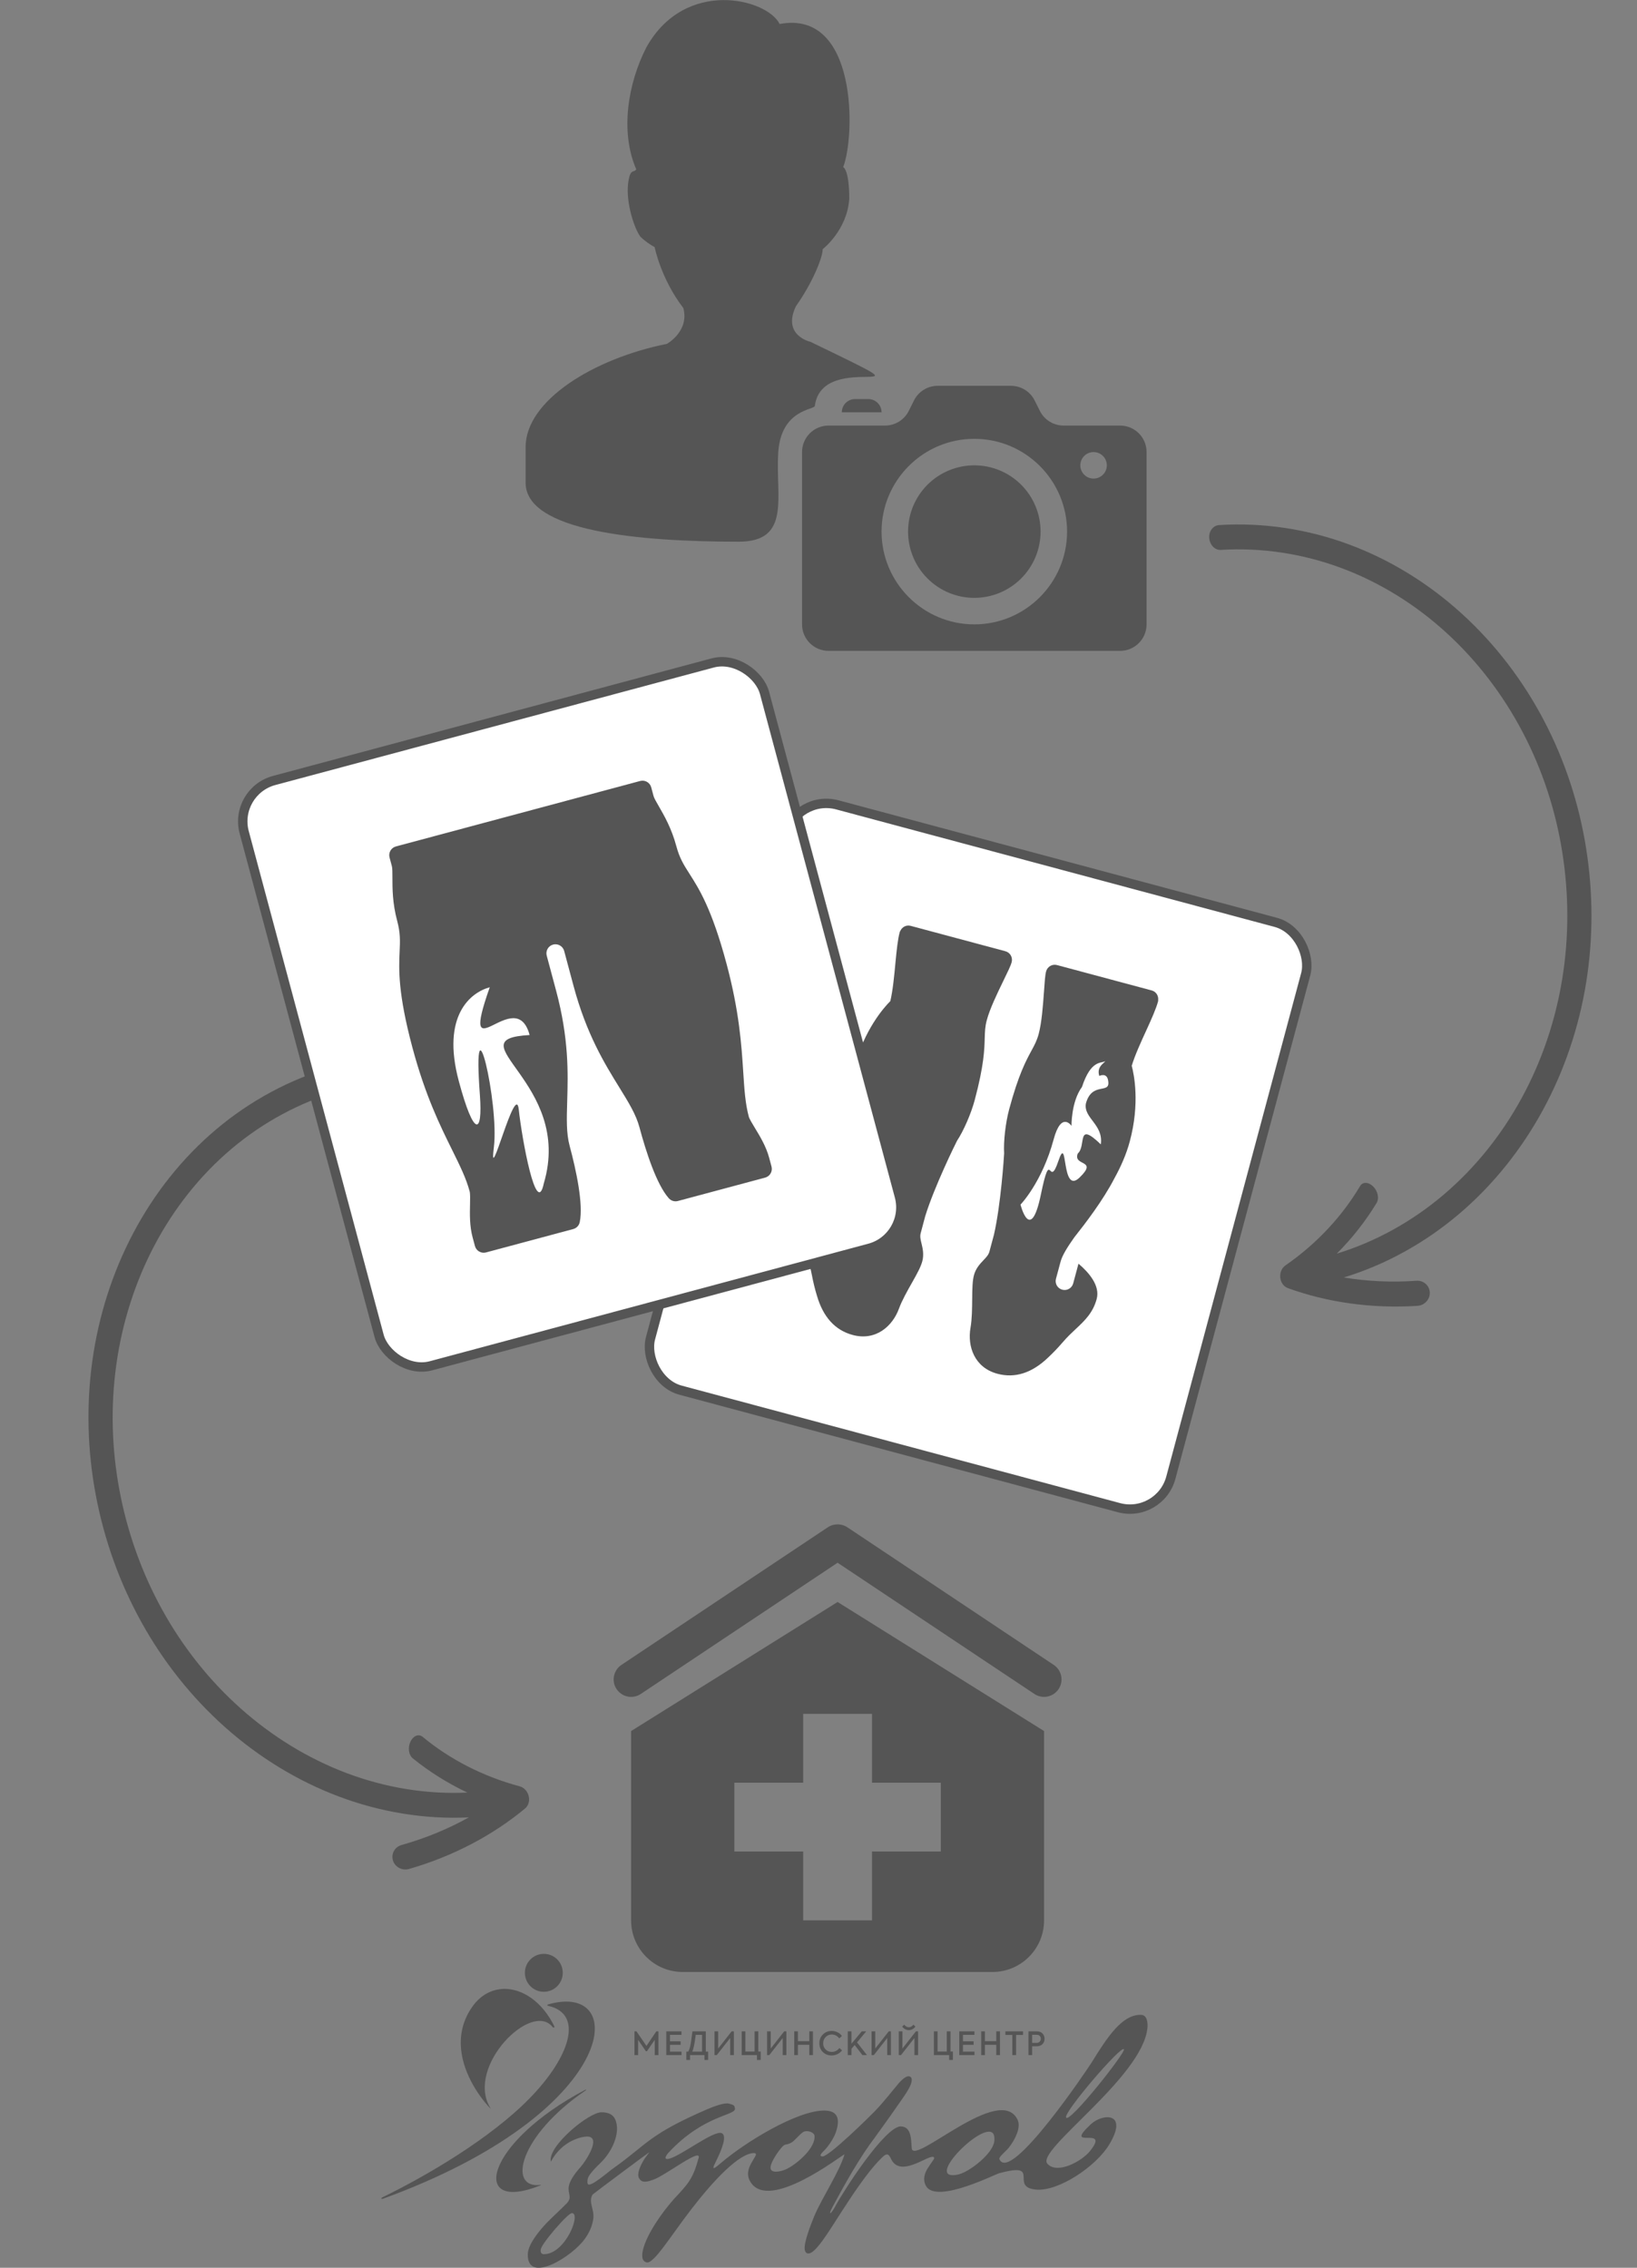 <?xml version="1.0" encoding="UTF-8"?> <svg xmlns="http://www.w3.org/2000/svg" width="174" height="241" viewBox="0 0 174 241" fill="none"><rect x="0" y="0" width="174" height="241" fill="#808080" stroke="none"/> <path d="M55.869 51.305C55.869 51.305 55.869 47.95 55.869 47.505C55.869 42.587 63.049 38.114 70.891 36.542C70.891 36.542 73.29 35.205 72.635 32.742C70.237 29.614 69.582 26.26 69.582 26.26C69.148 26.033 68.493 25.587 68.059 25.142C67.404 24.242 66.536 21.56 66.757 19.551C66.97 17.76 67.404 18.433 67.625 17.988C65.881 13.96 66.757 8.815 68.714 5.015C72.848 -2.366 81.559 -0.13 82.869 2.552C91.145 0.988 90.924 14.406 89.623 17.76C89.623 17.76 90.269 17.988 90.269 21.115C90.056 24.469 87.445 26.479 87.445 26.479C87.445 27.378 86.356 30.06 84.612 32.523C83.09 35.651 86.135 36.323 86.135 36.323C100.853 43.438 87.445 36.876 86.612 43.126C86.612 43.571 83.007 43.437 82.717 48.126C82.427 52.814 84.116 57.568 78.513 57.568C67.846 57.568 55.869 56.45 55.869 51.305Z" fill="#555555"></path> <path d="M136.096 135.377L136.091 135.412C136.088 135.436 136.08 135.461 136.079 135.483L136.076 135.518C136.076 135.558 136.078 135.596 136.078 135.638C136.077 135.675 136.075 135.715 136.079 135.751L136.08 135.765L136.081 135.775C136.085 135.815 136.094 135.85 136.102 135.885C136.109 135.927 136.115 135.966 136.123 136.006L136.132 136.037C136.14 136.061 136.15 136.082 136.158 136.105L136.171 136.138C136.182 136.173 136.193 136.208 136.21 136.243L136.227 136.281L136.232 136.289C136.242 136.31 136.255 136.325 136.267 136.346L136.279 136.367C136.299 136.397 136.314 136.428 136.336 136.458L136.361 136.496C136.381 136.522 136.405 136.542 136.427 136.568C136.45 136.594 136.471 136.62 136.496 136.644L136.528 136.673C136.554 136.696 136.583 136.716 136.61 136.735C136.637 136.753 136.659 136.775 136.686 136.788L136.723 136.811C136.754 136.828 136.786 136.841 136.817 136.856L136.835 136.864C136.856 136.872 136.872 136.885 136.894 136.891L136.911 136.897L136.919 136.901C141.036 138.387 145.743 139.093 150.679 138.773C151.433 138.725 152.025 138.059 151.973 137.322C151.922 136.585 151.283 136.059 150.574 136.109C147.9 136.296 145.3 136.17 142.837 135.761C147.329 134.388 151.521 132.046 155.116 128.984C158.716 125.922 161.721 122.151 163.997 117.968C166.273 113.786 167.824 109.19 168.589 104.46C169.359 99.728 169.344 94.868 168.589 90.133C167.836 85.398 166.321 80.776 164.095 76.543C161.871 72.309 158.937 68.462 155.429 65.264C151.925 62.062 147.841 59.515 143.424 57.873C139.011 56.23 134.269 55.507 129.59 55.8C128.93 55.839 128.458 56.484 128.533 57.208C128.607 57.937 129.154 58.478 129.755 58.44C134.088 58.17 138.47 58.837 142.565 60.362C146.661 61.885 150.463 64.251 153.733 67.239C157.008 70.225 159.755 73.828 161.838 77.793C163.926 81.761 165.348 86.095 166.055 90.549C166.765 95.001 166.777 99.569 166.057 104.008C165.339 108.445 163.886 112.751 161.756 116.665C159.628 120.577 156.82 124.093 153.474 126.94C150.13 129.787 146.247 131.955 142.092 133.225C143.766 131.548 145.177 129.73 146.319 127.849C146.629 127.343 146.438 126.551 145.939 126.072C145.439 125.593 144.841 125.58 144.561 126.053C142.71 129.175 140.047 132.11 136.635 134.477L136.63 134.481L136.615 134.489C136.599 134.503 136.586 134.518 136.57 134.529L136.554 134.543C136.528 134.564 136.501 134.584 136.478 134.607L136.448 134.636C136.426 134.658 136.411 134.681 136.392 134.705C136.369 134.732 136.346 134.754 136.327 134.782L136.303 134.816C136.285 134.846 136.272 134.876 136.255 134.905C136.239 134.935 136.221 134.959 136.209 134.99L136.191 135.03C136.177 135.064 136.166 135.099 136.156 135.132L136.148 135.155C136.141 135.176 136.131 135.195 136.125 135.218L136.124 135.226L136.114 135.267C136.106 135.304 136.102 135.34 136.096 135.377V135.377Z" fill="#555555"></path> <path d="M56.047 190.5L56.063 190.531C56.075 190.553 56.09 190.574 56.099 190.594L56.113 190.626C56.127 190.664 56.138 190.7 56.152 190.74C56.165 190.774 56.18 190.811 56.189 190.846L56.193 190.86L56.195 190.869C56.205 190.908 56.208 190.945 56.213 190.98C56.22 191.022 56.228 191.061 56.234 191.101L56.236 191.134C56.236 191.158 56.234 191.182 56.234 191.206L56.233 191.242C56.235 191.278 56.236 191.315 56.232 191.354L56.228 191.396L56.227 191.404C56.225 191.428 56.217 191.446 56.213 191.47L56.209 191.493C56.2 191.529 56.197 191.563 56.186 191.599L56.175 191.643C56.165 191.674 56.15 191.701 56.138 191.733C56.124 191.765 56.114 191.796 56.098 191.827L56.078 191.866C56.061 191.897 56.04 191.925 56.021 191.952C56.002 191.978 55.989 192.006 55.968 192.028L55.941 192.061C55.918 192.088 55.892 192.111 55.868 192.136L55.853 192.15C55.837 192.164 55.825 192.182 55.806 192.195L55.794 192.206L55.787 192.212C52.414 195.002 48.221 197.256 43.467 198.622C42.741 198.832 41.96 198.404 41.759 197.693C41.559 196.982 41.983 196.272 42.667 196.079C45.246 195.352 47.651 194.355 49.831 193.138C45.14 193.364 40.403 192.574 35.986 190.907C31.563 189.24 27.46 186.706 23.905 183.537C20.351 180.37 17.338 176.568 15.021 172.374C12.698 168.18 11.07 163.601 10.182 158.889C9.292 154.178 9.156 149.317 9.822 144.58C10.485 139.844 11.947 135.232 14.169 131.037C16.385 126.84 19.369 123.063 22.972 120.025C26.571 116.989 30.79 114.707 35.294 113.402C35.927 113.216 36.59 113.663 36.763 114.371C36.94 115.082 36.607 115.775 36.029 115.943C31.86 117.152 27.961 119.26 24.621 122.078C21.281 124.895 18.502 128.407 16.432 132.323C14.359 136.24 12.99 140.558 12.368 144.995C11.744 149.434 11.869 153.994 12.708 158.425C13.542 162.855 15.074 167.159 17.251 171.093C19.426 175.028 22.248 178.59 25.575 181.554C28.899 184.517 32.73 186.879 36.84 188.429C40.949 189.978 45.337 190.708 49.676 190.5C47.534 189.487 45.592 188.252 43.882 186.867C43.419 186.495 43.332 185.685 43.639 185.066C43.948 184.447 44.507 184.232 44.931 184.583C47.727 186.896 51.225 188.76 55.235 189.835L55.242 189.837L55.258 189.839C55.278 189.847 55.295 189.857 55.314 189.862L55.334 189.87C55.365 189.881 55.398 189.891 55.427 189.904L55.465 189.921C55.493 189.935 55.515 189.952 55.541 189.968C55.572 189.985 55.601 189.998 55.628 190.018L55.662 190.042C55.69 190.064 55.712 190.088 55.738 190.11C55.763 190.132 55.788 190.149 55.81 190.174L55.84 190.206C55.865 190.233 55.886 190.262 55.908 190.29L55.922 190.309C55.937 190.326 55.952 190.34 55.965 190.36L55.969 190.367L55.992 190.403C56.012 190.435 56.029 190.468 56.047 190.5V190.5Z" fill="#555555"></path> <path d="M99.67 41.001C98.602 41.001 97.627 41.603 97.15 42.557L96.594 43.669C96.117 44.622 95.141 45.226 94.075 45.226H88.069C86.513 45.226 85.252 46.486 85.252 48.043V66.353C85.252 67.909 86.513 69.169 88.069 69.169H119.055C120.612 69.169 121.872 67.909 121.872 66.353V48.043C121.872 46.486 120.612 45.226 119.055 45.226H113.05C111.982 45.226 111.008 44.624 110.53 43.669L109.975 42.557C109.497 41.604 108.521 41.001 107.455 41.001H99.67ZM90.886 42.409C90.109 42.409 89.478 43.04 89.478 43.817H93.703C93.703 43.04 93.072 42.409 92.295 42.409H90.886ZM103.562 46.634C108.999 46.634 113.421 51.057 113.421 56.493C113.421 61.93 108.999 66.353 103.562 66.353C98.126 66.353 93.703 61.93 93.703 56.493C93.703 51.057 98.126 46.634 103.562 46.634ZM116.238 48.043C117.016 48.043 117.647 48.674 117.647 49.451C117.647 50.229 117.016 50.86 116.238 50.86C115.461 50.86 114.83 50.229 114.83 49.451C114.83 48.674 115.461 48.043 116.238 48.043ZM103.562 49.451C101.695 49.451 99.903 50.193 98.583 51.514C97.262 52.834 96.52 54.626 96.52 56.493C96.52 58.361 97.262 60.152 98.583 61.473C99.903 62.794 101.695 63.536 103.562 63.536C105.43 63.536 107.221 62.794 108.542 61.473C109.863 60.152 110.605 58.361 110.605 56.493C110.605 54.626 109.863 52.834 108.542 51.514C107.221 50.193 105.43 49.451 103.562 49.451Z" fill="#555555"></path> <rect x="84.647" y="84.367" width="57.256" height="64.396" rx="4.5" transform="rotate(15 84.647 84.367)" fill="white" stroke="#555555"></rect> <path d="M96.793 98.391C96.332 98.267 95.875 98.515 95.692 98.939C95.668 98.964 95.648 99.001 95.632 99.061C95.43 99.814 95.305 100.971 95.18 102.301C95.051 103.684 94.905 105.239 94.635 106.387C93.944 107.081 91.874 109.412 90.793 113.461C90.428 114.826 90.277 116.253 90.249 117.652C90.124 120.322 90.535 123.391 90.805 125.23C90.92 126.467 90.959 127.51 90.779 128.185L90.291 130.016C90.156 130.523 89.638 130.823 89.132 130.687C88.625 130.552 88.324 130.034 88.459 129.528L89.019 127.43C87.582 127.691 85.846 128.3 85.469 129.71C85.074 131.191 85.425 132.35 85.797 133.578C85.973 134.156 86.154 134.755 86.288 135.459C86.435 136.241 86.618 136.993 86.828 137.675C87.486 139.963 88.769 141.372 90.64 141.872C93.088 142.526 94.87 140.94 95.551 139.075C95.876 138.187 96.444 137.187 96.943 136.304C97.47 135.375 97.874 134.636 98.032 134.042C98.224 133.321 98.079 132.686 97.955 132.172C97.85 131.741 97.767 131.404 97.861 131.056L98.341 129.257C99.294 126.151 101.553 121.56 101.725 121.233C102.426 120.17 103.22 118.346 103.608 116.895C104.593 113.201 104.635 111.531 104.669 110.31C104.688 109.613 104.703 109.109 104.889 108.41C105.212 107.2 105.993 105.587 106.621 104.291C107.12 103.26 107.422 102.659 107.532 102.249C107.667 101.743 107.368 101.223 106.862 101.089C106.442 100.977 97.273 98.519 96.793 98.391ZM112.354 102.56C111.848 102.424 111.33 102.724 111.193 103.23C111.084 103.64 111.045 104.312 110.962 105.454C110.857 106.89 110.727 108.678 110.402 109.888C110.213 110.586 109.975 111.03 109.643 111.643C109.061 112.717 108.262 114.184 107.269 117.876C106.879 119.327 106.655 121.303 106.731 122.574C106.716 122.944 106.377 128.049 105.649 131.215L105.166 133.014C105.072 133.361 104.832 133.612 104.527 133.933C104.162 134.316 103.718 134.793 103.524 135.513C103.364 136.107 103.345 136.949 103.336 138.017C103.328 139.031 103.319 140.181 103.156 141.113C102.814 143.069 103.564 145.333 106.011 145.99C107.881 146.493 109.697 145.915 111.411 144.262C111.934 143.776 112.468 143.217 112.987 142.613C113.454 142.07 113.911 141.642 114.352 141.229C115.289 140.352 116.171 139.524 116.57 138.043C116.949 136.634 115.75 135.239 114.635 134.294L114.072 136.391C113.936 136.897 113.416 137.195 112.91 137.058C112.403 136.923 112.105 136.404 112.241 135.898L112.734 134.068C112.915 133.394 113.471 132.51 114.189 131.496C115.342 130.038 117.233 127.586 118.46 125.211C119.135 123.986 119.718 122.674 120.084 121.31C121.173 117.262 120.545 114.209 120.294 113.262C120.633 112.133 121.285 110.714 121.865 109.451C122.422 108.237 122.891 107.172 123.093 106.419C123.109 106.359 123.11 106.317 123.103 106.283C123.156 105.825 122.883 105.382 122.423 105.258C121.943 105.13 112.773 102.673 112.354 102.56ZM113.895 119.651C113.895 119.651 113.842 117.102 115.004 115.513C115.972 112.584 117.052 113.037 117.476 112.772C117.428 112.952 116.527 113.333 116.844 114.339C116.848 114.351 117.681 113.908 117.796 114.895C117.799 114.924 117.803 114.952 117.806 114.981C117.949 116.279 116.048 114.942 115.419 117.28C115.156 118.834 117.307 119.502 117.008 121.614C114.364 119.074 115.507 121.756 114.556 122.59C114.031 123.979 116.766 123.182 114.756 125.134C112.746 127.087 113.544 120.272 112.493 123.394C111.442 126.515 111.732 121.657 110.634 126.958C109.536 132.259 108.472 128.017 108.472 128.017C108.472 128.017 110.764 125.659 111.994 121.083C112.814 118.033 113.895 119.651 113.895 119.651Z" fill="#555555"></path> <rect x="24.793" y="84.108" width="57.256" height="64.396" rx="4.5" transform="rotate(-15 24.793 84.108)" fill="white" stroke="#555555"></rect> <path d="M79.588 118.659C79.215 117.267 79.12 115.791 79 113.923C78.815 111.061 78.585 107.499 77.219 102.4C75.659 96.578 74.294 94.439 73.298 92.878C72.68 91.91 72.234 91.211 71.887 89.917C71.381 88.031 70.599 86.676 70.028 85.686C69.77 85.241 69.527 84.819 69.469 84.602L69.221 83.675C69.083 83.163 68.557 82.859 68.045 82.996C67.959 83.02 42.171 89.93 42.085 89.953C41.573 90.09 41.269 90.616 41.406 91.128L41.654 92.055C41.712 92.272 41.713 92.759 41.712 93.273C41.712 94.416 41.712 95.981 42.218 97.867C42.565 99.161 42.527 99.99 42.476 101.136C42.394 102.987 42.281 105.521 43.842 111.344C45.208 116.442 46.789 119.642 48.061 122.213C48.891 123.891 49.546 125.217 49.919 126.609C49.986 126.86 49.973 127.437 49.96 127.994C49.936 129.01 49.907 130.274 50.234 131.493L50.483 132.42C50.62 132.932 51.146 133.236 51.658 133.099C51.831 133.052 60.93 130.614 60.93 130.614C61.27 130.523 61.546 130.248 61.622 129.879C62.015 127.959 61.255 124.411 60.548 121.773C60.187 120.426 60.231 118.932 60.288 117.04C60.376 114.086 60.484 110.409 59.106 105.266C59.106 105.266 58.123 101.597 58.112 101.557C57.975 101.046 58.279 100.519 58.791 100.382C59.303 100.245 59.83 100.549 59.967 101.061C59.977 101.1 60.961 104.769 60.961 104.769C62.339 109.912 64.271 113.042 65.825 115.557C66.82 117.167 67.604 118.438 67.965 119.786C68.672 122.423 69.788 125.876 71.088 127.343C71.339 127.624 71.715 127.724 72.055 127.633C72.055 127.633 81.155 125.195 81.327 125.149C81.839 125.012 82.143 124.485 82.006 123.973L81.757 123.046C81.431 121.827 80.774 120.747 80.245 119.879C79.956 119.403 79.655 118.91 79.588 118.659ZM57.803 125.757C57.015 129.539 55.467 120.98 55.139 117.9C54.81 114.821 51.902 126.593 52.492 121.932C53.082 117.271 50.156 104.869 51.01 116.398C51.321 120.611 50.381 120.914 48.766 114.888C46.903 107.934 50.017 105.466 52.057 104.919C48.668 114.522 54.803 104.432 56.294 109.995C48.134 110.442 60.99 115.028 57.803 125.757Z" fill="#555555"></path> <path fill-rule="evenodd" clip-rule="evenodd" d="M57.442 232.195C53.901 232.634 55.187 226.944 62.254 222.149C62.34 222.087 62.315 222.034 62.221 222.083C51.505 227.716 49.833 235.305 57.455 232.24C57.504 232.219 57.492 232.19 57.442 232.195ZM40.757 233.645C65.89 224.482 67.032 210.496 58.264 213.011C58.215 213.027 58.059 213.118 58.297 213.171C62.106 214.054 60.536 218.669 56.263 223.024C52.097 227.272 45.326 231.241 40.691 233.493C40.428 233.616 40.51 233.735 40.757 233.645V233.645ZM57.804 207.641C58.917 207.641 59.817 208.54 59.817 209.654C59.817 210.767 58.917 211.671 57.804 211.671C56.691 211.671 55.791 210.767 55.791 209.654C55.791 208.54 56.691 207.641 57.804 207.641ZM58.737 215.419C56.53 212.6 49.554 219.548 52.06 223.92C52.208 224.182 52.212 224.17 52.019 223.961C50.725 222.564 49.069 220.037 48.978 217.309C48.978 217.292 48.978 217.276 48.978 217.259C48.978 217.214 48.978 217.165 48.974 217.12C48.974 216.158 49.163 215.184 49.627 214.227L49.64 214.206C49.673 214.141 49.71 214.071 49.743 214.001C49.751 213.989 49.759 213.972 49.767 213.956C49.8 213.898 49.837 213.837 49.87 213.779C49.882 213.759 49.895 213.738 49.907 213.717C49.94 213.66 49.977 213.602 50.01 213.545C50.026 213.524 50.038 213.508 50.051 213.487C50.1 213.409 50.149 213.335 50.203 213.257C50.236 213.212 50.269 213.167 50.301 213.122C50.314 213.105 50.326 213.093 50.338 213.077C50.359 213.048 50.383 213.019 50.404 212.99C50.42 212.974 50.433 212.957 50.449 212.937C50.47 212.912 50.49 212.888 50.511 212.863C50.527 212.846 50.54 212.826 50.556 212.809C50.577 212.789 50.597 212.764 50.618 212.74C50.634 212.723 50.651 212.707 50.667 212.69C50.688 212.666 50.708 212.645 50.729 212.625C50.745 212.608 50.761 212.592 50.778 212.575C50.798 212.555 50.819 212.534 50.84 212.514C50.86 212.497 50.877 212.481 50.893 212.464C50.914 212.444 50.934 212.427 50.959 212.407C50.975 212.39 50.992 212.378 51.008 212.362C51.029 212.341 51.053 212.325 51.074 212.304C51.09 212.292 51.107 212.275 51.123 212.263C51.148 212.242 51.172 212.226 51.197 212.205C51.214 212.193 51.23 212.181 51.246 212.168C51.271 212.148 51.3 212.127 51.328 212.111C51.341 212.099 51.353 212.09 51.365 212.082C51.407 212.053 51.448 212.029 51.485 212C51.501 211.992 51.513 211.984 51.53 211.975C51.554 211.959 51.583 211.938 51.612 211.922C51.629 211.914 51.649 211.901 51.666 211.893C51.69 211.877 51.715 211.864 51.739 211.852C51.756 211.84 51.776 211.827 51.797 211.819C51.818 211.807 51.842 211.795 51.867 211.782C51.887 211.774 51.908 211.762 51.928 211.753C51.949 211.741 51.974 211.733 51.994 211.721C52.015 211.712 52.035 211.7 52.06 211.692C52.08 211.684 52.101 211.671 52.126 211.663C52.146 211.655 52.167 211.647 52.191 211.638C52.212 211.63 52.233 211.622 52.257 211.614C52.278 211.606 52.302 211.593 52.323 211.589C52.343 211.581 52.368 211.573 52.389 211.564C52.413 211.556 52.434 211.548 52.458 211.544C52.479 211.536 52.499 211.532 52.524 211.523C52.545 211.515 52.569 211.511 52.594 211.503C52.615 211.499 52.635 211.491 52.656 211.486C52.68 211.482 52.705 211.474 52.73 211.466C52.746 211.466 52.763 211.462 52.779 211.458C52.882 211.433 52.989 211.417 53.091 211.4C53.103 211.4 53.12 211.396 53.132 211.396C53.161 211.392 53.194 211.388 53.223 211.384C53.239 211.384 53.255 211.384 53.272 211.38C53.301 211.375 53.334 211.375 53.362 211.371C53.379 211.371 53.395 211.371 53.408 211.371C53.44 211.367 53.469 211.367 53.498 211.367C53.514 211.367 53.531 211.363 53.547 211.363C53.58 211.363 53.609 211.363 53.638 211.363C53.654 211.363 53.67 211.363 53.687 211.363C53.72 211.363 53.749 211.363 53.782 211.367H53.827C53.855 211.371 53.888 211.371 53.921 211.375C53.934 211.375 53.95 211.375 53.962 211.375C53.995 211.38 54.028 211.384 54.065 211.384L54.094 211.388C54.131 211.392 54.168 211.396 54.205 211.404H54.217C54.439 211.433 54.661 211.482 54.883 211.548L54.887 211.552C54.928 211.564 54.969 211.577 55.01 211.589L55.026 211.593C55.068 211.606 55.105 211.622 55.146 211.634L55.162 211.643C55.203 211.655 55.24 211.671 55.281 211.688L55.302 211.696C55.339 211.708 55.38 211.725 55.421 211.741L55.433 211.749C55.474 211.766 55.515 211.786 55.556 211.803L55.561 211.807C56.004 212.012 56.44 212.288 56.855 212.629V212.633C57.311 213.011 57.738 213.471 58.129 214.013C58.338 214.305 58.539 214.621 58.724 214.962L58.733 214.983C58.761 215.032 58.786 215.082 58.815 215.135C58.835 215.18 58.86 215.221 58.88 215.266C58.991 215.464 58.88 215.55 58.737 215.419V215.419Z" fill="#555555"></path> <path fill-rule="evenodd" clip-rule="evenodd" d="M63.942 224.474C64.69 224.478 65.167 224.733 65.397 225.239C65.992 226.611 65.097 228.653 63.782 229.906C62.96 230.687 62.537 231.237 62.475 231.541C62.43 231.767 62.426 231.94 62.463 232.051C62.607 232.634 64.715 230.74 65.204 230.42C68.823 227.852 68.914 226.862 75.171 224.154C75.623 223.957 76.022 223.809 76.367 223.706C76.614 223.636 76.835 223.579 77.028 223.55C77.218 223.529 77.361 223.525 77.464 223.55C77.559 223.579 77.661 223.611 77.776 223.644C77.879 223.677 77.961 223.718 78.019 223.776C78.068 223.833 78.093 223.916 78.117 224.043C78.315 224.848 74.871 224.655 71.034 228.793C70.911 228.928 70.828 229.056 70.779 229.167C70.73 229.273 70.734 229.356 70.779 229.409C71.408 229.766 74.904 227.042 76.24 226.714C76.355 226.681 76.453 226.664 76.54 226.664C76.671 226.668 76.778 226.705 76.848 226.796C77.275 227.318 76.379 229.134 76.051 229.795C75.529 230.81 76.03 230.366 76.646 229.853C79.12 227.724 84.761 224.232 87.674 224.294C88.328 224.306 88.751 224.511 88.944 224.906C89.137 225.3 89.096 225.892 88.817 226.673C88.619 227.223 88.093 228.037 87.65 228.493C87.51 228.653 86.894 229.158 87.432 229.167C88.114 229.183 92.326 225.041 92.938 224.413C93.961 223.357 94.717 222.346 95.617 221.286C95.822 221.08 95.99 220.92 96.151 220.813C96.307 220.707 96.451 220.649 96.562 220.649C96.746 220.653 96.853 220.739 96.894 220.887C97.046 221.508 96.151 222.675 95.756 223.262C95.107 224.207 94.162 225.543 92.913 227.264C92.19 228.205 91.385 229.458 90.612 230.748C89.844 232.039 89.117 233.374 88.533 234.463C88.352 234.796 88.254 235.009 88.241 235.104C88.233 235.145 88.241 235.174 88.246 235.211C88.434 235.12 88.755 234.537 88.837 234.364C89.223 233.666 90.513 231.562 91.939 229.635C93.369 227.708 94.926 225.962 95.744 225.978C96.898 226.003 96.837 227.396 96.907 228.267C96.985 230.305 106.34 221.261 108.177 225.308C108.522 226.077 107.935 227.346 107.228 228.234C106.899 228.653 106.11 229.24 106.234 229.471C107.413 232.104 115.713 219.7 116.025 219.195C117.693 216.503 119.258 214.075 121.276 214.12C121.962 214.133 122.011 215.02 121.962 215.517C121.457 220.76 110.038 228.534 111.328 229.943C112.356 231.106 114.961 229.705 115.852 228.604C118.137 225.773 112.857 228.62 115.951 225.744C117.196 224.585 119.957 224.437 117.935 227.852C116.543 230.21 112.516 232.914 110.116 232.692C107.22 232.425 110.786 229.713 106.262 230.942C106.291 230.789 99.479 234.364 98.41 232.273C98.18 231.845 98.176 231.369 98.386 230.851C98.468 230.642 98.632 230.37 98.875 230.021C99.113 229.684 99.249 229.487 99.282 229.421C99.306 229.36 99.302 229.31 99.273 229.269C99.249 229.232 99.199 229.212 99.13 229.208C98.41 229.195 95.777 231.311 94.778 229.565C94.392 228.735 94.257 228.735 93.369 229.672C92.161 230.95 90.764 233.012 89.523 234.931C88.295 236.833 87.231 238.596 86.462 239.225C86.031 239.595 85.641 239.586 85.542 239.097C85.394 238.378 86.228 236.299 86.557 235.494C87.387 233.542 89.256 230.736 89.762 228.949C89.466 229.015 81.758 235.087 79.777 231.891C79.498 231.463 79.44 230.987 79.597 230.469C79.662 230.255 79.79 229.98 79.999 229.631C80.201 229.294 80.324 229.088 80.34 229.027C80.361 228.961 80.348 228.912 80.324 228.875C80.299 228.838 80.237 228.813 80.168 228.813C78.59 228.784 75.825 231.739 73.516 234.734C71.26 237.655 69.485 240.622 68.733 240.429C68.15 240.281 68.228 239.603 68.347 239.077C68.766 237.376 70.409 235.071 71.642 233.686C73.088 232.145 73.651 231.562 74.214 229.471C74.863 227.946 70.701 231.233 69.419 231.648C68.873 231.841 68.26 232.043 67.96 231.533C67.566 231.032 68.252 229.738 68.663 229.204C68.774 229.043 68.901 228.887 69.021 228.719C68.901 228.78 63.211 233.021 62.989 233.218C62.5 234.027 63.207 234.787 63.059 235.819C62.956 236.534 62.664 237.228 62.188 237.894C60.906 239.759 56.004 242.853 56.099 239.533C56.131 238.477 57.376 237.006 58.083 236.258C58.777 235.543 59.542 234.869 60.24 234.155C60.856 233.501 60.335 233.148 60.454 232.375C60.544 231.821 60.959 231.131 61.711 230.292C62.221 229.725 64 227.063 62.406 227.055C61.896 227.051 59.764 227.441 58.556 229.725C58.157 228.131 62.57 224.47 63.942 224.474V224.474ZM119.46 217.777C119.152 217.358 113.054 224.466 113.313 225.029C113.617 225.764 119.764 217.995 119.46 217.777V217.777ZM101.241 231.159C101.648 231.168 102.063 231.061 102.499 230.847C103.768 230.218 105.732 228.571 105.699 227.359C105.831 224.211 98.538 231.11 101.241 231.159ZM85.32 226.611C85.209 226.689 85.09 226.792 84.971 226.915C84.778 227.108 84.564 227.326 84.322 227.556C84.19 227.663 84.063 227.741 83.927 227.794C83.796 227.848 83.648 227.889 83.496 227.909C83.409 227.917 83.286 228 83.134 228.156C82.723 228.6 81.643 230.12 81.959 230.588C82.226 230.987 83.216 230.716 83.693 230.465C84.86 229.853 86.705 228.209 86.577 226.968C86.524 226.586 85.739 226.303 85.32 226.611V226.611ZM60.791 235.194C60.589 235.194 59.965 235.778 58.962 236.932C57.98 238.091 57.491 238.814 57.471 239.089C57.459 239.249 57.483 239.364 57.537 239.438C57.598 239.512 57.68 239.558 57.804 239.558C60.1 239.562 61.797 235.202 60.791 235.194V235.194Z" fill="#555555"></path> <path d="M67.825 218.401H67.439V215.874H67.653L68.713 217.423L69.764 215.874H69.986V218.401H69.592V216.782L68.766 217.986H68.651L67.825 216.782V218.401V218.401ZM72.439 218.401H70.82V215.874H72.435V216.248H71.215V216.934H72.345V217.308H71.215V218.027H72.439V218.401V218.401ZM75.02 215.874V218.027H75.27V218.915H74.876V218.401H73.347V218.915H72.953V218.027H73.158C73.228 217.908 73.294 217.74 73.347 217.522C73.401 217.325 73.454 217.008 73.508 216.573L73.598 215.874H75.02ZM73.586 218.027H74.625V216.248H73.947L73.927 216.417C73.828 217.214 73.713 217.752 73.586 218.027ZM76.186 218.401H75.948V215.874H76.334V217.703L77.768 215.874H78.003V218.401H77.612V216.585L76.186 218.401V218.401ZM80.854 218.915H80.46V218.401H78.837V215.874H79.227V218.019H80.205V215.874H80.603V218.019H80.854V218.915ZM81.77 218.401H81.532V215.874H81.922V217.703L83.356 215.874H83.586V218.401H83.196V216.585L81.77 218.401ZM84.815 218.401H84.421V215.874H84.815V216.922H86.019V215.874H86.409V218.401H86.019V217.304H84.815V218.401ZM88.389 218.438C88.024 218.438 87.716 218.319 87.465 218.077C87.214 217.83 87.091 217.522 87.091 217.144C87.091 216.762 87.219 216.45 87.473 216.203C87.728 215.952 88.036 215.829 88.402 215.829C88.624 215.829 88.837 215.878 89.035 215.981C89.228 216.076 89.38 216.207 89.487 216.372L89.207 216.626C88.998 216.351 88.735 216.211 88.41 216.211C88.155 216.211 87.938 216.302 87.761 216.478C87.584 216.659 87.498 216.881 87.498 217.144C87.498 217.411 87.584 217.633 87.757 217.801C87.933 217.974 88.151 218.06 88.406 218.06C88.743 218.06 89.014 217.921 89.219 217.649L89.503 217.896C89.38 218.06 89.224 218.192 89.026 218.29C88.829 218.389 88.62 218.438 88.389 218.438V218.438ZM92.153 218.401H91.668L90.843 217.325L90.506 217.727V218.401H90.111V215.874H90.506V217.189L91.599 215.874H92.071L91.097 217.049L92.153 218.401V218.401ZM92.88 218.401H92.642V215.874H93.032V217.703L94.466 215.874H94.697V218.401H94.306V216.585L92.88 218.401V218.401ZM96.599 215.747C96.328 215.747 96.094 215.624 95.896 215.381L96.102 215.164C96.254 215.348 96.418 215.443 96.599 215.443C96.775 215.443 96.94 215.348 97.092 215.164L97.301 215.381C97.096 215.624 96.862 215.747 96.599 215.747V215.747ZM95.769 218.401H95.531V215.874H95.921V217.703L97.355 215.874H97.585V218.401H97.195V216.585L95.769 218.401ZM101.283 218.915H100.888V218.401H99.265V215.874H99.656V218.019H100.634V215.874H101.032V218.019H101.283V218.915ZM103.58 218.401H101.961V215.874H103.576V216.248H102.355V216.934H103.485V217.308H102.355V218.027H103.58V218.401ZM104.689 218.401H104.295V215.874H104.689V216.922H105.893V215.874H106.287V218.401H105.893V217.304H104.689V218.401ZM107.602 218.401V216.257H106.863V215.874H108.74V216.257H108.001V218.401H107.602V218.401ZM109.32 215.874H110.191C110.466 215.874 110.675 215.952 110.815 216.109C110.959 216.265 111.029 216.454 111.029 216.676C111.029 216.893 110.955 217.078 110.807 217.234C110.663 217.386 110.445 217.464 110.154 217.464H109.71V218.401H109.32V215.874V215.874ZM109.71 217.103H110.166C110.31 217.103 110.425 217.058 110.507 216.976C110.589 216.893 110.63 216.791 110.63 216.667C110.63 216.544 110.593 216.441 110.519 216.363C110.441 216.281 110.339 216.244 110.207 216.244H109.71V217.103V217.103Z" fill="#555555"></path> <path d="M88.8 162.016C88.514 162.044 88.243 162.144 88 162.301L66.053 176.933C65.203 177.504 64.967 178.655 65.539 179.505C66.11 180.355 67.26 180.591 68.111 180.019L89.029 166.074L109.947 180.019C110.797 180.591 111.947 180.355 112.519 179.505C113.09 178.655 112.855 177.504 112.005 176.933L90.058 162.301C89.686 162.059 89.243 161.959 88.8 162.016ZM89.029 170.246L67.082 183.963V204.081C67.082 207.11 69.539 209.567 72.569 209.567H105.489C108.518 209.567 110.976 207.11 110.976 204.081V183.963L89.029 170.246ZM85.371 182.134H92.687V189.449H100.002V196.765H92.687V204.081H85.371V196.765H78.055V189.449H85.371V182.134Z" fill="#555555"></path> </svg> 